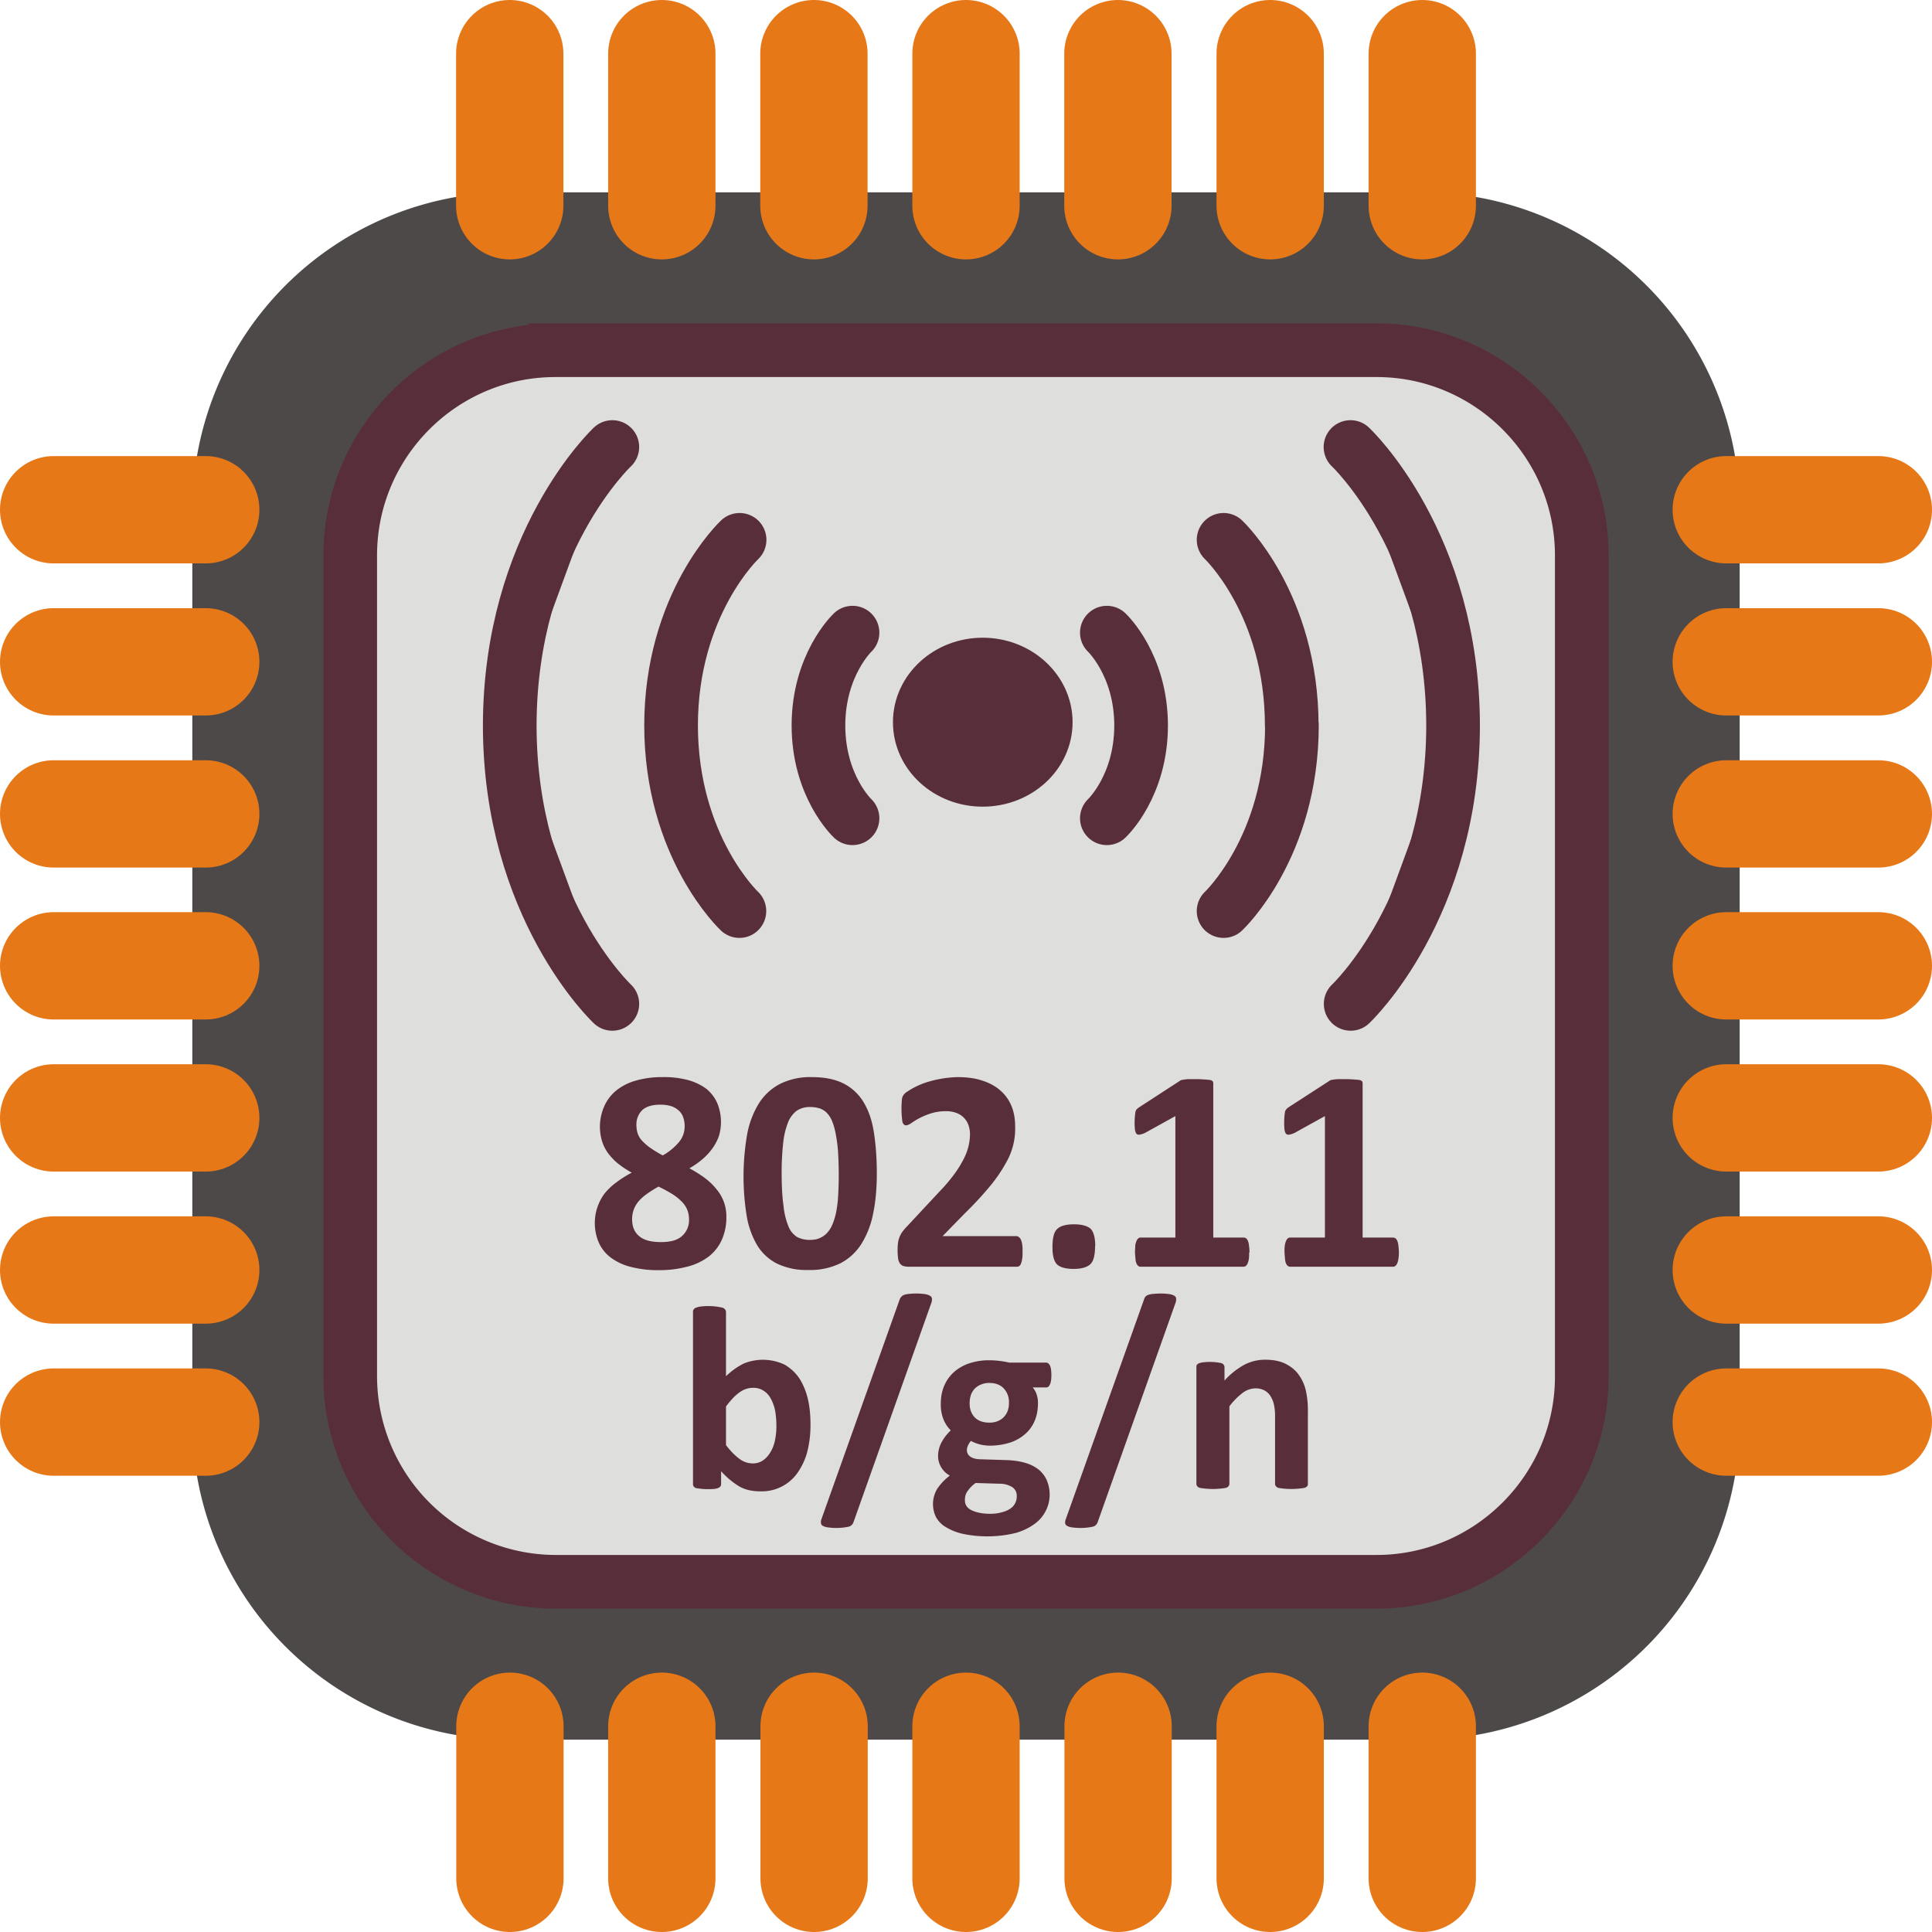 <svg xmlns="http://www.w3.org/2000/svg" viewBox="0 0 10.658 10.658" fill-rule="evenodd" text-rendering="geometricPrecision" image-rendering="optimizeQuality" clip-rule="evenodd" shape-rendering="geometricPrecision"><defs><style>.str1,.str2,.str3{stroke:#582e3a;stroke-width:.296}.str1,.str3{stroke-linecap:round}.str1{stroke:#e77817;stroke-width:.592}.fil2{fill:none}.fil0,.fil4,.fil5{fill:#582e3a}.fil0,.fil4{fill-rule:nonzero}.fil0{fill:#000}</style></defs><symbol id="Im1-1-0" viewBox="-4.017 -138.622 8.665 4.209"><path class="fil0" d="M1.281-136.65v.028a.562.562 0 01-.202-.252.903.903 0 01-.072-.363c0-.137.026-.262.076-.375a.515.515 0 01.198-.241v.028a.338.338 0 00-.1.123.687.687 0 00-.059.197 1.81 1.81 0 00-.002.516.72.72 0 00.055.198c.025.052.06.1.106.141zm3.094-1.175v-.028c.086.057.154.14.202.251.048.111.072.232.072.364a.904.904 0 01-.076.375.515.515 0 01-.198.241v-.028a.337.337 0 00.1-.123.68.68 0 00.059-.197 1.838 1.838 0 00.002-.516.707.707 0 00-.055-.198.45.45 0 00-.106-.141zM-3.943-135.7v-1.663h1.33v1.663h-1.33zm.042-.042h1.246v-1.579h-1.246v1.58zM-3.117-138.21h.53v.05h-.53zM-3.366-134.81h.53v.05h-.53v-.05zm0 .188h.53v.05h-.53v-.05zM-1.022-137.2h.53v.05h-.53zM-2.5-138.54l.167-.081h.017v.578c0 .038.001.062.004.072.004.01.01.016.02.022.01.005.03.007.062.008v.019h-.258v-.019a.171.171 0 00.063-.008.042.042 0 00.02-.02.27.27 0 00.005-.074v-.37a.554.554 0 00-.005-.096.041.041 0 00-.013-.023.034.034 0 00-.022-.008.134.134 0 00-.052.016l-.008-.016zM-2.743-134.76a.52.52 0 01.035-.202.282.282 0 01.094-.126.158.158 0 01.094-.033c.052 0 .1.027.141.08a.425.425 0 01.078.27.53.53 0 01-.034.203.267.267 0 01-.087.12.179.179 0 01-.103.038c-.065 0-.12-.038-.163-.115a.47.47 0 01-.055-.235zm.099.013c0 .094.011.171.034.23.02.05.048.076.086.076a.09.09 0 00.057-.025.155.155 0 00.044-.082.997.997 0 00.023-.245.669.669 0 00-.024-.195.174.174 0 00-.047-.083.08.08 0 00-.111.014.259.259 0 00-.05.132c-.008.06-.012.12-.012.178zM2.356-137.63l-.248.73h-.04l.248-.73zM-3.692-138.61l.212.537.114-.401a.299.299 0 00.015-.077.036.036 0 00-.014-.03c-.008-.006-.025-.01-.048-.01h-.013l.005-.019h.22l-.006.019a.123.123 0 00-.05.007.083.083 0 00-.036.027.31.31 0 00-.033.083l-.16.565h-.019l-.228-.578-.121.427a.304.304 0 00-.014.074c0 .013.004.022.013.029.008.006.027.01.058.013l-.005.019h-.215l.007-.019a.17.17 0 00.054-.007.071.071 0 00.031-.024.357.357 0 00.033-.085l.136-.477a.115.115 0 00-.042-.041.18.18 0 00-.07-.013l.005-.019h.171zM-3.742-134.88l-.067.23c.063-.094.111-.156.144-.186.034-.03.066-.044.097-.044.017 0 .03.005.042.017a.06.06 0 01.016.043c0 .02-.005.047-.015.08l-.061.213a.246.246 0 00-.01.045c0 .005 0 .009.003.012.003.004.006.005.009.005.004 0 .009-.002.015-.006a.335.335 0 00.058-.065l.016.01a.38.38 0 01-.09.095.097.097 0 01-.052.02.04.04 0 01-.03-.011.042.042 0 01-.01-.03c0-.017.005-.045.017-.084l.058-.203a.226.226 0 00.011-.06.022.022 0 00-.006-.016.023.023 0 00-.016-.006c-.01 0-.021.004-.034.012a.302.302 0 00-.078.075 1.05 1.05 0 00-.085.134.493.493 0 00-.04.094l-.025.083h-.076l.092-.316a.41.41 0 00.016-.069.026.026 0 00-.008-.02.031.031 0 00-.022-.008l-.022.002-.019.003-.003-.018.175-.031zM2.895-137.6l.212.537.114-.401a.299.299 0 00.015-.077.036.036 0 00-.014-.03c-.008-.006-.025-.01-.048-.01H3.16l.005-.019h.22l-.006.019a.124.124 0 00-.05.007.083.083 0 00-.036.027.31.31 0 00-.033.083l-.16.565h-.019l-.228-.578-.121.427a.304.304 0 00-.014.074c0 .013.004.022.013.029.008.006.027.01.058.013l-.005.019H2.57l.007-.019a.17.17 0 00.054-.007.071.071 0 00.031-.024.354.354 0 00.033-.085l.136-.477a.115.115 0 00-.042-.041.18.18 0 00-.07-.013l.005-.019h.171zm-1.312.228l-.067.23c.063-.094.11-.156.144-.186.034-.03.066-.044.097-.044.017 0 .03.005.042.016a.06.06 0 01.016.044c0 .02-.005.047-.015.08l-.061.213a.246.246 0 00-.01.045c0 .005 0 .009.003.012.003.004.006.005.009.005.004 0 .009-.002.014-.006a.334.334 0 00.059-.065l.016.01a.38.38 0 01-.09.095.097.097 0 01-.052.02.04.04 0 01-.03-.011.042.042 0 01-.01-.03c0-.017.005-.045.017-.084l.058-.203a.226.226 0 00.011-.06.022.022 0 00-.006-.016.023.023 0 00-.017-.006c-.009 0-.02.004-.033.012a.302.302 0 00-.078.075c-.027.035-.055.08-.085.134a.493.493 0 00-.04.094l-.025.083h-.076l.092-.316a.413.413 0 00.016-.069.026.026 0 00-.008-.02.03.03 0 00-.022-.008c-.004 0-.012 0-.022.002l-.019.003-.003-.018.175-.031zm-1.28-.2a.049.049 0 01.05.05.048.048 0 01-.014.035.048.048 0 01-.036.015.048.048 0 01-.035-.015.049.049 0 01-.015-.035c0-.014.005-.026.014-.036a.048.048 0 01.036-.015zm.007.2l-.1.354a.274.274 0 00-.01.043c0 .005.001.01.004.013a.016.016 0 00.012.005c.005 0 .01-.003.018-.008a.298.298 0 00.058-.065l.018.012a.36.36 0 01-.081.088.108.108 0 01-.066.027.048.048 0 01-.033-.012.04.04 0 01-.014-.031c0-.013.005-.033.013-.062l.066-.227a.367.367 0 00.016-.07.023.023 0 00-.008-.018.03.03 0 00-.021-.007.358.358 0 00-.046.006v-.02l.174-.028zm.345-.261l-.143.496.057-.049a.867.867 0 00.123-.118c.006-.008.009-.015.009-.02l-.003-.008c-.002-.002-.006-.005-.012-.006a.126.126 0 00-.031-.003H.637l.006-.019h.22l-.005.02a.203.203 0 00-.119.041 1.15 1.15 0 00-.066.052l-.044.038c.008.024.017.058.028.102.018.072.03.114.036.128.007.013.013.02.02.02.006 0 .013-.003.02-.009a.269.269 0 00.056-.06l.018.012a.557.557 0 01-.084.091.092.092 0 01-.054.022.038.038 0 01-.033-.017 1.16 1.16 0 01-.067-.234l-.069.06-.052.179H.37l.168-.576.014-.05a.114.114 0 00.003-.022.026.026 0 00-.01-.02.04.04 0 00-.027-.008.222.222 0 00-.037.005v-.017l.175-.03zM-1.753-136.44a.524.524 0 00-.006.072.18.18 0 00.055.131.18.18 0 00.132.054.29.29 0 00.12-.025.963.963 0 00.171-.113l.018.025c-.137.136-.267.203-.391.203-.084 0-.148-.026-.19-.08a.275.275 0 01-.064-.175c0-.086.026-.174.08-.264.052-.09.119-.16.199-.21a.462.462 0 01.248-.075c.06 0 .106.012.135.037.03.025.044.054.044.088a.207.207 0 01-.057.138.524.524 0 01-.221.139 1.22 1.22 0 01-.273.055zm.006-.042a.727.727 0 00.209-.05.419.419 0 00.16-.114.206.206 0 00.053-.127.079.079 0 00-.023-.058c-.015-.015-.037-.023-.066-.023-.058 0-.12.032-.187.094a.566.566 0 00-.146.278z"/><path class="fil0" d="M.215-137.37l-.025.073H.068c-.038.077-.07.151-.093.222-.012.035-.015.06-.008.074.007.016.02.023.038.023a.074.074 0 00.043-.015.119.119 0 00.036-.044H.1a.303.303 0 01-.076.113.127.127 0 01-.078.032.053.053 0 01-.053-.035c-.01-.024-.003-.069.02-.134a3.32 3.32 0 01.099-.236h-.131c-.071.177-.122.288-.153.335-.03.047-.059.07-.085.07-.012 0-.02-.004-.026-.012-.005-.008-.005-.018-.001-.03a.082.082 0 01.012-.023.326.326 0 01.036-.037.4.4 0 00.072-.085c.032-.052.066-.124.103-.218h-.024a.124.124 0 00-.059.013.274.274 0 00-.074.06h-.02a.44.44 0 01.108-.12.156.156 0 01.09-.026h.354z"/></symbol><g id="Diagram"><g id="_47318264"><path id="_46942264" d="M2.812 1.135h5.033a1.68 1.68 0 011.678 1.677v5.033a1.68 1.68 0 01-1.678 1.678H2.812a1.68 1.68 0 01-1.677-1.678V2.812a1.68 1.68 0 011.677-1.677z" fill="#4d4948" stroke="#4d4948" stroke-width=".148"/><path id="_46941544" class="fil2 str1" d="M1.135 7.006H.296"/><path id="_46940824" class="fil2 str1" d="M1.135 6.167H.296"/><path id="_46939480" class="fil2 str1" d="M1.135 4.49H.296"/><path id="_46938456" class="fil2 str1" d="M1.135 5.328H.296"/><path id="_46937568" class="fil2 str1" d="M1.135 3.651H.296"/><path id="_46936680" class="fil2 str1" d="M1.135 2.812H.296"/><path id="_46935760" class="fil2 str1" d="M1.135 7.845H.296"/><path id="_46949248" class="fil2 str1" d="M10.362 7.006h-.839"/><path id="_46948104" class="fil2 str1" d="M10.362 6.167h-.839"/><path id="_46946792" class="fil2 str1" d="M10.362 4.49h-.839"/><path id="_46946072" class="fil2 str1" d="M10.362 5.328h-.839"/><path id="_46945352" class="fil2 str1" d="M10.362 3.651h-.839"/><path id="_46944040" class="fil2 str1" d="M10.362 2.812h-.839"/><path id="_46943152" class="fil2 str1" d="M10.362 7.845h-.839"/><g><path id="_47323888" class="fil2 str1" d="M3.651 10.362v-.839"/><path id="_47194056" class="fil2 str1" d="M4.491 10.362v-.839"/><path id="_47564688" class="fil2 str1" d="M6.168 10.362v-.839"/><path id="_47193136" class="fil2 str1" d="M5.329 10.362v-.839"/><path id="_46950688" class="fil2 str1" d="M7.007 10.362v-.839"/><path id="_47192248" class="fil2 str1" d="M7.846 10.362v-.839"/><path id="_46933768" class="fil2 str1" d="M2.813 10.362v-.839"/></g><g><path id="_47554840" class="fil2 str1" d="M3.651 1.135V.296"/><path id="_47553960" class="fil2 str1" d="M4.49 1.135V.296"/><path id="_47553088" class="fil2 str1" d="M6.167 1.135V.296"/><path id="_47551584" class="fil2 str1" d="M5.329 1.135V.296"/><path id="_47195896" class="fil2 str1" d="M7.007 1.135V.296"/><path id="_47324832" class="fil2 str1" d="M7.846 1.135V.296"/><path id="_47194976" class="fil2 str1" d="M2.812 1.135V.296"/></g><path id="_47563592" d="M3.064 1.932h4.53c.623 0 1.132.508 1.132 1.132v4.53c0 .623-.509 1.132-1.132 1.132h-4.53a1.135 1.135 0 01-1.132-1.132v-4.53c0-.624.508-1.132 1.132-1.132z" class="str2" fill="#dededd"/><g><path id="path14333" d="M5.769 3.984c0 .176-.156.318-.348.318-.192 0-.347-.142-.347-.318 0-.175.155-.318.347-.318.192 0 .348.143.348.318z" class="fil4 str2"/><path id="path14345" d="M6.106 3.49s.189.177.189.513m-.189.511s.189-.176.189-.513m-.189.513z" class="fil5 str3"/><path id="path14347" d="M6.75 2.978s.376.354.376 1.026M6.75 5.026s.377-.353.377-1.026M6.75 5.026z" class="fil5 str3"/><path id="path14349" d="M7.45 2.466s.566.53.566 1.54m-.565 1.532s.565-.53.565-1.539m-.565 1.54z" class="fil5 str3"/><path id="path14351" d="M4.703 3.49s-.188.177-.188.513m.188.511s-.188-.176-.188-.513m.188.513z" class="fil5 str3"/><path id="path14353" d="M4.08 2.978s-.378.354-.378 1.026m.377 1.022S3.702 4.673 3.702 4m.377 1.026z" class="fil5 str3"/><path id="path14355" d="M3.378 2.466s-.566.53-.566 1.54m.566 1.532S2.812 5.008 2.812 4m.566 1.54z" class="fil5 str3"/></g><path id="_47325784" d="M4.007 6.712a.303.303 0 01-.024.125.242.242 0 01-.071.093.328.328 0 01-.118.057.613.613 0 01-.16.02.601.601 0 01-.154-.018.313.313 0 01-.11-.051.21.21 0 01-.067-.084.274.274 0 01.03-.267.334.334 0 01.064-.062.623.623 0 01.088-.056.534.534 0 01-.073-.048.323.323 0 01-.055-.056.226.226 0 01-.035-.067.278.278 0 01.01-.192.235.235 0 01.065-.088.299.299 0 01.108-.056.517.517 0 01.151-.02.51.51 0 01.146.018c.04.012.074.03.1.051.026.023.045.05.057.08a.273.273 0 01.007.176.28.28 0 01-.035.067.33.33 0 01-.055.06.454.454 0 01-.073.051.672.672 0 01.086.054.35.35 0 01.064.062.23.23 0 01.054.151zm-.23-.498a.146.146 0 00-.008-.05c-.005-.016-.014-.028-.025-.038s-.026-.019-.042-.024a.201.201 0 00-.06-.008c-.044 0-.077.01-.099.03a.11.11 0 00-.032.085c0 .017.003.033.008.047.006.015.014.028.026.04s.027.026.045.038c.019.013.04.026.066.04a.323.323 0 00.09-.074.135.135 0 00.031-.086zm.024.513a.143.143 0 00-.01-.054.142.142 0 00-.031-.045.277.277 0 00-.053-.042.842.842 0 00-.074-.04.64.64 0 00-.064.04.247.247 0 00-.046.041.15.15 0 00-.036.098c0 .042.013.073.04.095.026.022.066.032.119.032.052 0 .09-.01.116-.033a.116.116 0 00.039-.092zm1.036-.257c0 .082-.006.156-.02.223a.491.491 0 01-.065.169.302.302 0 01-.116.107.38.38 0 01-.177.037.375.375 0 01-.174-.036.272.272 0 01-.11-.104.472.472 0 01-.057-.166 1.364 1.364 0 01.004-.444.497.497 0 01.065-.17.303.303 0 01.117-.107.375.375 0 01.176-.037c.07 0 .128.012.175.036a.272.272 0 01.11.104c.027.045.046.1.056.166.01.065.016.14.016.222zm-.21.01c0-.048-.002-.091-.004-.129a.824.824 0 00-.013-.097.348.348 0 00-.02-.07.144.144 0 00-.03-.046.102.102 0 00-.04-.024.166.166 0 00-.05-.007.128.128 0 00-.077.022.153.153 0 00-.048.069.428.428 0 00-.025.112 1.472 1.472 0 00-.008.158c0 .073.003.133.01.181a.409.409 0 00.027.115.123.123 0 00.048.06c.02.01.043.016.07.016.021 0 .04-.003.055-.01a.118.118 0 00.042-.03.164.164 0 00.03-.05.362.362 0 00.02-.07.672.672 0 00.01-.09 1.92 1.92 0 00.003-.11zm1.014.423c0 .016 0 .029-.002.04a.101.101 0 01-.006.026.03.03 0 01-.01.015.023.023 0 01-.014.004h-.592a.121.121 0 01-.03-.003.04.04 0 01-.02-.012.06.06 0 01-.012-.027.352.352 0 01-.001-.09.136.136 0 01.025-.062.28.28 0 01.026-.03l.178-.191a.931.931 0 00.086-.102.597.597 0 00.05-.083.299.299 0 00.032-.13.15.15 0 00-.008-.05.11.11 0 00-.066-.068.152.152 0 00-.058-.01.267.267 0 00-.083.012.386.386 0 00-.109.054c-.012.008-.022.012-.028.012a.018.018 0 01-.013-.005.032.032 0 01-.008-.016.523.523 0 01-.002-.127.061.061 0 01.006-.016.08.08 0 01.014-.016.45.45 0 01.102-.053.622.622 0 01.183-.033c.054 0 .1.006.14.02.04.013.074.032.1.056a.227.227 0 01.06.086c.013.033.019.069.019.107a.373.373 0 01-.05.203.82.82 0 01-.084.124 1.938 1.938 0 01-.146.158l-.12.123h.406c.005 0 .01.002.014.005a.035.035 0 01.012.015.099.099 0 01.007.026c.002.01.002.023.002.038zm.4-.03c0 .05-.008.083-.025.1S5.968 7 5.923 7s-.075-.009-.092-.025c-.017-.017-.025-.049-.025-.095 0-.05.008-.084.026-.1.017-.017.048-.026.093-.026.044 0 .074.009.092.025.016.017.025.049.025.096zm.85.036c0 .015 0 .027-.002.038a.088.088 0 01-.007.024.032.032 0 01-.01.013.02.02 0 01-.012.004h-.568a.02.02 0 01-.012-.004.032.032 0 01-.01-.013c-.003-.006-.005-.014-.006-.024l-.003-.038.002-.039a.086.086 0 01.007-.025.037.037 0 01.01-.014.02.02 0 01.012-.004h.192v-.67l-.166.092a.116.116 0 01-.03.01c-.007.002-.013 0-.018-.004-.004-.004-.007-.012-.009-.023a.402.402 0 01.003-.1.041.041 0 01.008-.014.112.112 0 01.016-.012l.22-.143a.027.027 0 01.01-.005.274.274 0 01.04-.005H6.6a.78.78 0 01.077.005c.006.002.01.004.013.007a.024.024 0 01.003.012v.85h.168c.005 0 .009.002.013.004a.037.037 0 01.01.014.086.086 0 01.006.025.3.3 0 01.003.039zm.826 0c0 .015-.001.027-.003.038a.088.088 0 01-.007.024.032.032 0 01-.01.013.02.02 0 01-.013.004h-.567a.02.02 0 01-.012-.004.032.032 0 01-.01-.013c-.003-.006-.005-.014-.006-.024l-.003-.038c0-.016 0-.028.002-.039a.086.086 0 01.007-.025.037.037 0 01.01-.014.02.02 0 01.012-.004h.192v-.67l-.166.092a.116.116 0 01-.03.01c-.007.002-.013 0-.018-.004-.004-.004-.007-.012-.009-.023a.402.402 0 01.003-.1.041.041 0 01.008-.014.112.112 0 01.015-.012l.221-.143a.027.027 0 01.01-.005.274.274 0 01.04-.005h.041a.78.78 0 01.077.005c.006.002.01.004.013.007a.024.024 0 01.003.012v.85h.167c.005 0 .01.002.014.004a.037.037 0 01.01.014.086.086 0 01.006.025.3.3 0 01.003.039z" class="fil4"/><path id="_46390776" d="M4.471 7.855a.585.585 0 01-.018.155.356.356 0 01-.055.117.24.24 0 01-.204.1.278.278 0 01-.06-.006.202.202 0 01-.054-.02.444.444 0 01-.102-.085v.07c0 .006-.001.01-.004.014a.03.03 0 01-.013.009.087.087 0 01-.024.005.396.396 0 01-.098-.005.028.028 0 01-.013-.01.024.024 0 01-.003-.013v-.95c0-.005.001-.009.004-.013a.029.029 0 01.015-.01.12.12 0 01.028-.006.347.347 0 01.116.007.03.03 0 01.014.01.02.02 0 01.005.012v.356a.394.394 0 01.098-.07.28.28 0 01.227.007c.033.02.06.045.081.077.02.032.036.07.046.113.01.043.014.089.014.136zm-.188.013a.49.49 0 00-.006-.08c-.004-.025-.012-.047-.022-.067s-.023-.036-.04-.047a.1.1 0 00-.06-.018.124.124 0 00-.071.022.247.247 0 00-.038.032.47.47 0 00-.041.049v.213c.025.033.05.058.073.075a.122.122 0 00.073.026.098.098 0 00.06-.018c.017-.012.03-.028.041-.047s.019-.041.024-.066a.374.374 0 00.007-.074zm.425.53a.038.038 0 01-.026.024.334.334 0 01-.114.004.088.088 0 01-.028-.008c-.007-.004-.01-.009-.011-.015a.046.046 0 01.002-.021l.432-1.213a.04.04 0 01.01-.016.04.04 0 01.015-.01.118.118 0 01.026-.005.364.364 0 01.088.001.08.08 0 01.028.009c.007.004.01.009.011.015a.049.049 0 01-.002.021l-.431 1.214zM5.8 7.587c0 .023-.003.04-.008.05-.005.012-.012.017-.02.017h-.075c.01.012.018.025.022.04.005.014.007.03.007.046 0 .037-.006.07-.019.1a.199.199 0 01-.054.073.238.238 0 01-.084.046.367.367 0 01-.11.016.222.222 0 01-.103-.026.1.1 0 00-.015.023.06.06 0 00-.007.028c0 .014.006.026.018.035.012.009.03.014.052.015l.157.005c.036.002.069.007.098.016a.212.212 0 01.072.037c.02.017.034.036.044.059a.2.2 0 01-.068.24.328.328 0 01-.105.05.662.662 0 01-.288.005.308.308 0 01-.095-.037.145.145 0 01-.055-.055.163.163 0 01.007-.158.305.305 0 01.069-.072.122.122 0 01-.065-.108.16.16 0 01.02-.077.253.253 0 01.05-.064.188.188 0 01-.04-.06.225.225 0 01-.015-.088c0-.038.007-.072.02-.101a.211.211 0 01.055-.075.244.244 0 01.085-.047.344.344 0 01.108-.016.496.496 0 01.11.013h.204c.008 0 .015.006.02.016.005.01.008.028.008.054zm-.234.152a.11.11 0 00-.029-.08c-.019-.02-.046-.03-.081-.03a.115.115 0 00-.047.01.098.098 0 00-.034.024.1.1 0 00-.02.036.14.14 0 00-.006.043c0 .033.01.058.029.078.02.019.046.028.08.028a.117.117 0 00.048-.009.097.097 0 00.054-.059.123.123 0 00.006-.041zm.043.514a.056.056 0 00-.026-.05.134.134 0 00-.071-.018l-.13-.004a.185.185 0 00-.048.05.073.073 0 00-.009.023.108.108 0 00-.002.023c0 .024.012.042.036.054s.06.02.103.02c.028 0 .051-.004.07-.01a.137.137 0 00.045-.021.08.08 0 00.032-.067zm.446.145a.038.038 0 01-.026.024.334.334 0 01-.114.004.088.088 0 01-.028-.008c-.006-.004-.01-.009-.011-.015a.046.046 0 01.003-.021l.432-1.213a.04.04 0 01.008-.016.04.04 0 01.016-.01.118.118 0 01.027-.005.364.364 0 01.088.001.08.08 0 01.028.009c.006.004.01.009.01.015a.049.049 0 01-.002.021l-.431 1.214zm1.16-.212a.02.02 0 01-.004.013.032.032 0 01-.015.009.432.432 0 01-.144 0 .032.032 0 01-.014-.01.02.02 0 01-.004-.012v-.368a.305.305 0 00-.007-.073.145.145 0 00-.02-.046.09.09 0 00-.034-.03.105.105 0 00-.048-.01.121.121 0 00-.07.025.39.39 0 00-.073.074v.428a.02.02 0 01-.005.013.032.032 0 01-.014.009.43.43 0 01-.144 0 .03.03 0 01-.015-.01.02.02 0 01-.004-.012v-.644c0-.005 0-.01.003-.013a.026.026 0 01.013-.009.1.1 0 01.025-.005.306.306 0 01.098.005c.006.003.01.005.012.01a.022.022 0 01.004.012v.074a.414.414 0 01.109-.087.246.246 0 01.115-.028c.044 0 .08.007.11.021.03.015.055.034.074.06a.237.237 0 01.04.086.497.497 0 01.012.12v.398z" class="fil4"/></g></g></svg>